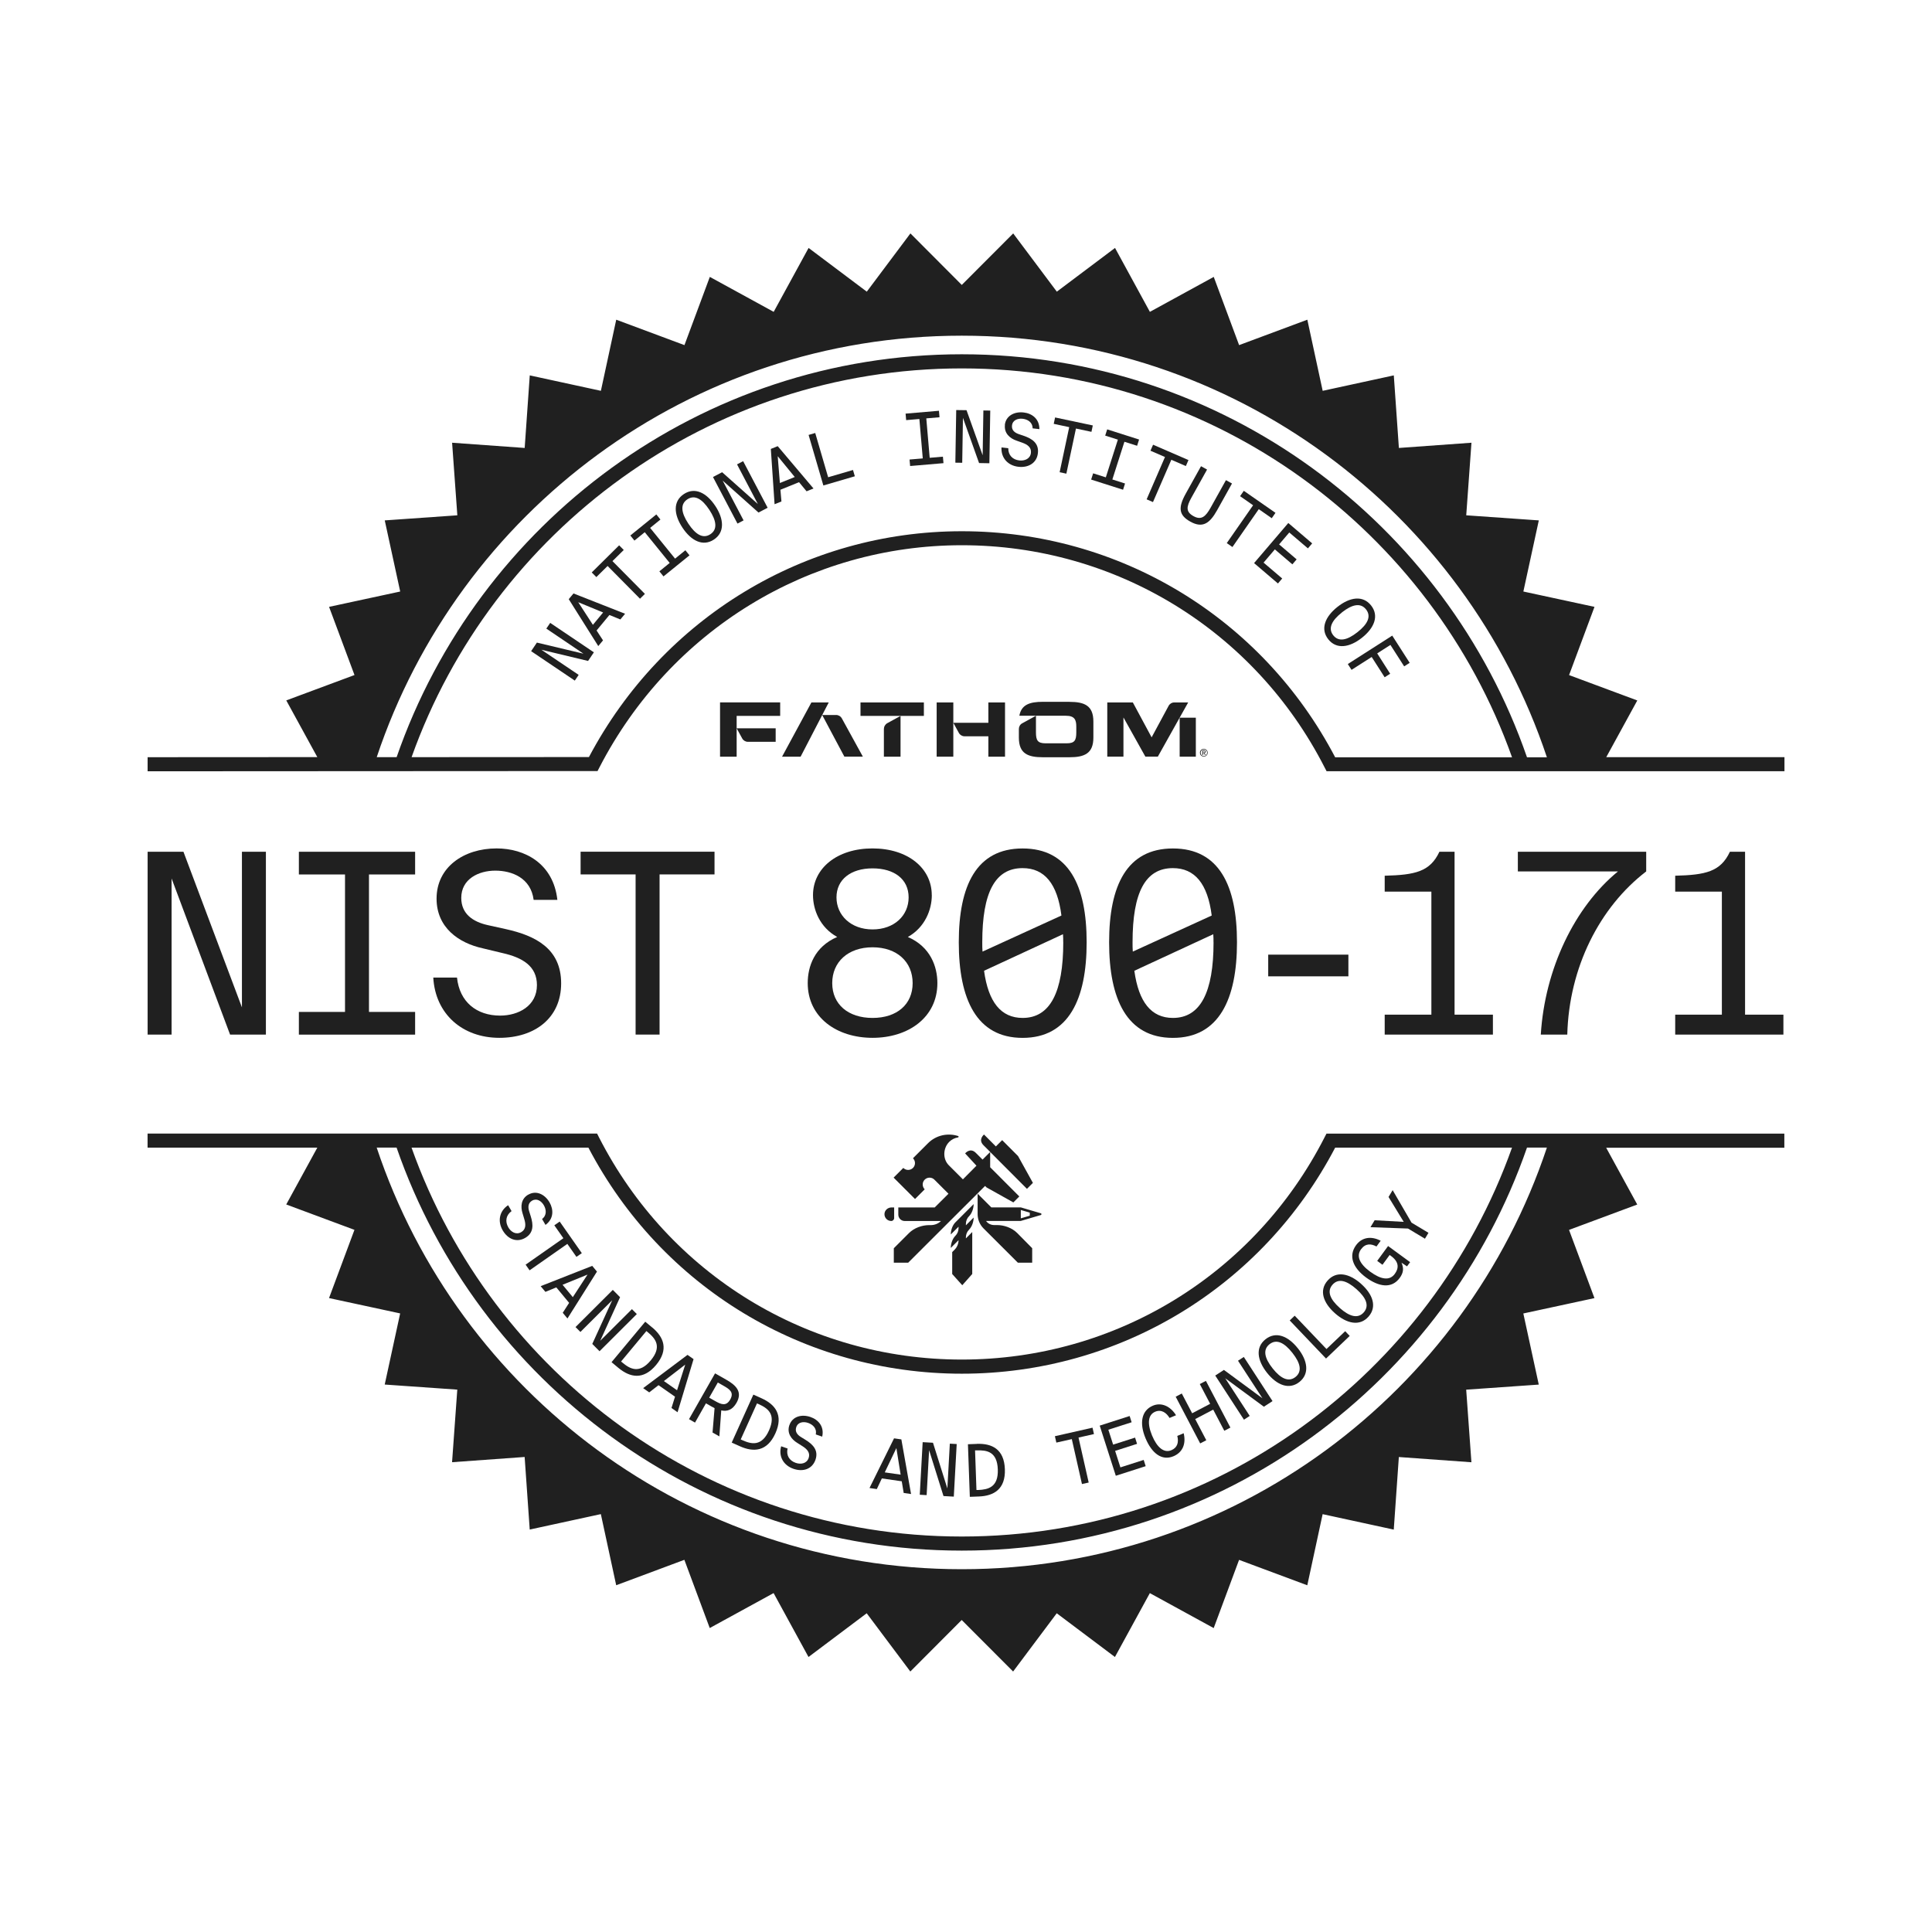 <?xml version="1.0" encoding="UTF-8"?>
<svg id="Layer_1" data-name="Layer 1" xmlns="http://www.w3.org/2000/svg" viewBox="0 0 399.04 393.43">
  <defs>
    <style>
      .cls-1 {
        fill: #202020;
        stroke-width: 0px;
      }
    </style>
  </defs>
  <g>
    <g>
      <path class="cls-1" d="M331.75,156.4l6.42-11.73-14.09-5.24,5.25-14.09-14.69-3.17,3.19-14.69-14.99-1.05,1.08-14.99-14.99,1.08-1.05-14.99-14.69,3.19-3.17-14.69-14.09,5.25-5.24-14.09-13.19,7.22-7.2-13.2-12.02,9.03-9.01-12.03-10.62,10.64-10.61-10.64-9.01,12.03-12.02-9.03-7.21,13.2-13.19-7.22-5.24,14.09-14.09-5.25-3.17,14.69-14.69-3.19-1.05,14.99-14.99-1.08,1.08,14.99-14.99,1.05,3.19,14.69-14.69,3.17,5.25,14.08-14.09,5.24,6.41,11.71-35.05.02v2.91l92.04-.05h.89s.41-.79.41-.79c14.62-28.28,43.29-45.85,74.83-45.85,31.76,0,60.47,17.58,74.93,45.89l.41.79h94.57s0-2.91,0-2.91h-36.8ZM198.65,69.33c56.26,0,103.98,36.49,120.85,87.08h-4.11c-16.75-48.38-62.73-83.24-116.74-83.24-54,0-99.96,34.84-116.73,83.21h-4.11c16.88-50.58,64.59-87.05,120.84-87.05ZM198.65,109.72c-32.34,0-61.76,17.85-77.01,46.64l-36.63.02c16.64-46.73,61.27-80.29,113.64-80.29,52.38,0,97.02,33.58,113.65,80.32h-36.53c-15.09-28.82-44.55-46.69-77.11-46.69Z"/>
      <path class="cls-1" d="M273.58,234.9c-14.46,28.31-43.17,45.9-74.93,45.9-31.76,0-60.47-17.58-74.93-45.89l-.4-.79H30.48s0,2.91,0,2.91h35.06s-6.42,11.74-6.42,11.74l14.09,5.24-5.25,14.09,14.69,3.17-3.19,14.69,14.99,1.05-1.08,14.99,14.99-1.08,1.05,14.99,14.69-3.19,3.17,14.69,14.08-5.25,5.24,14.09,13.19-7.22,7.21,13.2,12.02-9.03,9.01,12.03,10.61-10.64,10.62,10.64,9.01-12.03,12.02,9.03,7.21-13.19,13.19,7.22,5.24-14.09,14.09,5.25,3.17-14.69,14.69,3.19,1.05-14.99,14.99,1.08-1.08-14.99,14.99-1.05-3.19-14.69,14.69-3.17-5.25-14.09,14.09-5.24-6.42-11.73h36.8v-2.91h-94.57s-.41.79-.41.79ZM198.65,324.1c-56.26,0-103.98-36.49-120.85-87.08h4.11c16.76,48.38,62.73,83.24,116.74,83.24,54.01,0,99.98-34.86,116.74-83.24h4.11c-16.87,50.59-64.59,87.08-120.85,87.08ZM312.3,237.02c-16.63,46.75-61.27,80.33-113.65,80.33-52.38,0-97.02-33.58-113.65-80.32h36.53c15.09,28.82,44.55,46.69,77.12,46.69s62.03-17.87,77.12-46.69h36.53Z"/>
    </g>
    <g>
      <g>
        <path class="cls-1" d="M182.56,150.55v5.73h3.44v-8.42l-2.73,1.5c-.43.24-.7.69-.7,1.19Z"/>
        <polygon class="cls-1" points="177.73 147.86 186 147.86 190.82 147.86 190.82 145.08 177.73 145.08 177.73 147.86"/>
        <path class="cls-1" d="M220.89,144.95h-5.51c-2.68,0-4.43.58-4.84,2.88h9.61c1.81,0,2.15.85,2.15,2.24v1.21c0,1.62-.34,2.24-1.97,2.24h-4.39c-1.62,0-1.97-.62-1.97-2.24v-1.21c0-.1,0-.19,0-.28h0v-1.96l-2.84,1.56c-.43.23-.69.68-.69,1.17v1.79c0,3.28,1.84,4.05,4.94,4.05h5.51c3.09,0,4.94-.77,4.94-4.05v-3.34c0-3.28-1.84-4.05-4.94-4.05Z"/>
        <polygon class="cls-1" points="167.59 145.08 161.53 156.28 165.36 156.28 169.82 147.68 171.17 145.08 167.59 145.08"/>
        <path class="cls-1" d="M172.69,147.68h-2.87l4.58,8.6h3.82l-4.34-7.9c-.24-.44-.7-.71-1.19-.71Z"/>
        <rect class="cls-1" x="243.65" y="148.23" width="3.34" height="8.05"/>
        <path class="cls-1" d="M242.54,145.08c-.49,0-.94.27-1.17.7l-3.51,6.51-3.88-7.21h-5.28v11.2h3.34v-8.05h.03l4.5,8.05h2.57l6.27-11.2h-2.88Z"/>
        <path class="cls-1" d="M148.71,156.28h3.44v-5.86l1.15,2.1c.23.42.68.69,1.16.69h5.75v-2.79h-8.06v-2.56h8.99v-2.79h-12.42v11.2Z"/>
        <polygon class="cls-1" points="193.46 145.08 193.46 156.28 196.9 156.28 196.9 149.28 196.9 145.08 193.46 145.08"/>
        <path class="cls-1" d="M204.14,149.28h-7.24l1.15,2.1c.23.42.68.69,1.16.69h4.93v4.21h3.44v-11.2h-3.44v4.21Z"/>
      </g>
      <path class="cls-1" d="M247.9,155.15c.04-.1.1-.18.17-.25.07-.07.16-.13.26-.17.1-.04.2-.06.31-.06s.21.02.31.06c.1.04.18.1.25.17.07.07.13.16.17.25s.06.2.06.31-.02.22-.06.32-.1.18-.17.25c-.07.07-.16.13-.25.17-.1.04-.2.06-.31.06s-.21-.02-.31-.06c-.1-.04-.18-.1-.26-.17s-.13-.16-.17-.25c-.04-.1-.06-.2-.06-.32s.02-.22.06-.31ZM248.04,155.74c.03.08.08.16.14.22.06.06.13.11.21.14s.17.05.26.05.18-.02.26-.05.15-.08.21-.14c.06-.06.11-.13.14-.22.03-.08.05-.17.05-.27s-.02-.18-.05-.27c-.03-.08-.08-.15-.14-.21s-.13-.11-.21-.14c-.08-.03-.17-.05-.26-.05s-.18.02-.26.05c-.08.03-.15.08-.21.14s-.11.13-.14.21c-.03.08-.05.17-.05.27s.02.19.05.27ZM248.69,155c.11,0,.19.02.25.07.05.04.08.11.08.2,0,.08-.02.15-.07.18-.05.04-.11.06-.18.07l.27.41h-.16l-.25-.4h-.15v.4h-.15v-.93h.36ZM248.63,155.41s.06,0,.09,0c.03,0,.06,0,.08-.02.02,0,.04-.03.05-.05s.02-.05.02-.09c0-.03,0-.06-.02-.07-.01-.02-.03-.03-.05-.04-.02,0-.04-.02-.07-.02-.03,0-.05,0-.07,0h-.19v.3h.15Z"/>
    </g>
    <g>
      <path class="cls-1" d="M47.52,213.68l-12.08-32.24v32.24h-4.95v-37.76h7.4l12.08,32.14v-32.14h4.95v37.76h-7.39Z"/>
      <path class="cls-1" d="M61.73,175.92h24.01v4.69h-9.53v28.39h9.53v4.69h-24.01v-4.69h9.53v-28.39h-9.53v-4.69Z"/>
      <path class="cls-1" d="M90.17,185.6c0-6.51,5.62-10.37,12.4-10.37,5.83,0,11.72,3.12,12.55,10.63h-4.9c-.57-4.53-4.48-6.04-7.92-6.04s-7.03,1.72-7.03,5.63c0,3.33,2.45,4.95,5.47,5.62l3.75.83c6.09,1.35,11.41,4.01,11.41,11.2s-5.47,11.25-12.76,11.25c-7.66,0-13.23-4.95-13.65-12.45h4.9c.52,5.05,4.06,7.86,8.91,7.86,3.75,0,7.6-1.98,7.6-6.3,0-3.91-2.97-5.68-7.08-6.61l-4.12-.99c-4.95-1.09-9.53-4.27-9.53-10.26Z"/>
      <path class="cls-1" d="M131.27,180.6h-11.35v-4.69h27.66v4.69h-11.35v33.08h-4.95v-33.08Z"/>
      <path class="cls-1" d="M192.46,184.87c0,3.02-1.41,6.67-4.95,8.65,4.69,2.03,6.1,6.15,6.1,9.53,0,7.08-5.99,11.3-13.39,11.3s-13.39-4.22-13.39-11.3c0-3.39,1.35-7.5,6.09-9.53-3.59-1.98-5-5.63-5-8.65,0-5.52,4.95-9.64,12.29-9.64s12.24,4.11,12.24,9.64ZM171.89,203.05c0,4.37,3.28,7.19,8.33,7.19s8.28-2.81,8.28-7.19-3.23-7.4-8.28-7.4-8.33,3.02-8.33,7.4ZM180.22,179.35c-4.48,0-7.45,2.29-7.45,5.99s2.97,6.62,7.45,6.62,7.45-2.86,7.45-6.62-2.97-5.99-7.45-5.99Z"/>
      <path class="cls-1" d="M198.03,194.62c0-11.72,3.64-19.38,13.18-19.38s13.23,7.66,13.23,19.38-3.7,19.74-13.23,19.74-13.18-8.02-13.18-19.74ZM202.93,196.54l16.3-7.45c-.83-6.56-3.49-9.79-8.02-9.79-5.68,0-8.33,5-8.33,15.31,0,.68,0,1.3.05,1.93ZM219.6,194.62c0-.57,0-1.09-.05-1.67l-16.3,7.55c.88,6.46,3.49,9.74,7.97,9.74,5.68,0,8.39-5.31,8.39-15.63Z"/>
      <path class="cls-1" d="M229.08,194.62c0-11.72,3.65-19.38,13.18-19.38s13.23,7.66,13.23,19.38-3.7,19.74-13.23,19.74-13.18-8.02-13.18-19.74ZM233.97,196.54l16.3-7.45c-.83-6.56-3.49-9.79-8.02-9.79-5.68,0-8.33,5-8.33,15.31,0,.68,0,1.3.05,1.93ZM250.64,194.62c0-.57,0-1.09-.05-1.67l-16.3,7.55c.89,6.46,3.49,9.74,7.97,9.74,5.68,0,8.39-5.31,8.39-15.63Z"/>
      <path class="cls-1" d="M261.94,201.65v-4.48h16.56v4.48h-16.56Z"/>
      <path class="cls-1" d="M300.43,175.92v33.65h7.92v4.11h-22.35v-4.11h9.64v-25.42h-9.64v-3.28c6.3-.16,9.37-.83,11.3-4.95h3.12Z"/>
      <path class="cls-1" d="M313.5,175.92h26.51v4.06c-9.64,7.4-15.94,19.85-16.3,33.7h-5.47c.83-13.54,6.98-26.36,15.94-33.7h-20.68v-4.06Z"/>
      <path class="cls-1" d="M360.43,175.92v33.65h7.92v4.11h-22.35v-4.11h9.64v-25.42h-9.64v-3.28c6.3-.16,9.37-.83,11.3-4.95h3.12Z"/>
    </g>
    <path class="cls-1" d="M214.98,250.59l-4.14-1.22h-6.09l-2.83-2.83v4.22c0,1.11.44,2.17,1.22,2.95l7.09,7.08h2.96v-2.99l-3.1-3.14c-1.06-1.06-2.68-1.64-4.18-1.64h-.59c-.66,0-1.27-.31-1.66-.85h0s3.89,0,3.89,0h3.28l4.14-1.22c.18-.05.18-.32,0-.37ZM212.69,251.09l-1.85.54v-1.72l1.85.54v.63ZM184.68,251.58c0,.33-.27.6-.6.6-.79,0-1.42-.65-1.4-1.44.02-.77.69-1.36,1.46-1.36h.54v2.21ZM187.59,260.79h-2.98v-2.98c.93-.92,1.6-1.62,3.14-3.14,1.06-1.06,2.68-1.64,4.18-1.64h.33c.78,0,1.53-.3,2.1-.85h0s-1.76,0-1.76,0h-5.75c-.72,0-1.31-.59-1.31-1.31v-1.49h7.52c.98-.97,1.94-1.93,2.84-2.83l-2.91-2.91h0s0,0,0,0h0c-.55-.55-1.44-.55-2,0-.55.55-.55,1.44,0,2l-2,2-4.42-4.42,2-2c.55.55,1.44.55,2,0,.55-.55.55-1.44,0-2h0s2.97-2.97,2.97-2.97l.14-.14c1.67-1.67,4.08-2.16,6.21-1.48.15.05.14.27-.02.29-.66.1-1.3.41-1.81.91-1.28,1.28-1.4,3.52-.1,4.83l2.92,2.92c.44-.44,2.8-2.82,2.8-2.82l-2.34-2.54s1.03-1.29,2.21-.11c.05.05.59.59,1.39,1.39l1.58-1.58c-.73-.73-1.25-1.25-1.39-1.39-1.18-1.18.11-2.21.11-2.21l2.45,2.46,1.3-1.3,3.28,3.29,3.07,5.54-1.23,1.23s-5.06-5.07-7.6-7.62v3.16c2.62,2.63,6.02,6.03,6.02,6.03l-1.23,1.23-5.53-3.09-.31-.31-15.87,15.84ZM201.1,248.69h0c0,.85-.34,1.89-.94,2.49h0c-.42.42-.66.99-.66,1.59v.3s1.6-1.6,1.6-1.6c0,.85-.34,1.89-.94,2.49h0c-.42.42-.66.99-.66,1.59v.22s1.31-1.31,1.31-1.31v8.67l-2.06,2.32-2.08-2.32v-4.53l.5-.5c.52-.52.81-1.23.81-1.96h0s-1.6,1.6-1.6,1.6c0-.85.34-1.89.94-2.49h0c.42-.42.66-.99.66-1.59v-.3s-1.6,1.6-1.6,1.6c0-.85.34-1.89.94-2.49l3.77-3.77Z"/>
  </g>
  <g>
    <path class="cls-1" d="M121.46,136.51l-9.64-2.31,7.7,5.19-.8,1.18-9.02-6.08,1.19-1.77,9.62,2.29-7.67-5.18.8-1.18,9.02,6.08-1.19,1.77Z"/>
    <path class="cls-1" d="M129.11,126.76l-.98,1.18-2.26-.92-2.65,3.2,1.33,2.04-.98,1.18-6.1-9.69.98-1.18,10.65,4.19ZM122.46,129.05l2.11-2.55-5.14-2.12,3.03,4.67Z"/>
    <path class="cls-1" d="M125.5,116.89l-2.33,2.3-.95-.96,5.66-5.6.95.96-2.33,2.3,6.7,6.77-1.01,1-6.7-6.77Z"/>
    <path class="cls-1" d="M130.19,110.6l5.37-4.35.85,1.05-2.13,1.73,5.15,6.35,2.13-1.73.85,1.05-5.37,4.35-.85-1.05,2.13-1.73-5.15-6.35-2.13,1.73-.85-1.05Z"/>
    <path class="cls-1" d="M147.74,104.49c1.8,2.73,1.98,5.45-.29,6.95s-4.7.26-6.5-2.47c-1.81-2.74-1.97-5.44.3-6.93s4.68-.28,6.49,2.46ZM142.18,108.16c1.51,2.29,3.05,3.16,4.54,2.18,1.5-.99,1.3-2.74-.21-5.04-1.51-2.29-3.03-3.16-4.54-2.17-1.49.98-1.31,2.73.2,5.02Z"/>
    <path class="cls-1" d="M156.66,105.86l-7.4-6.6,4.32,8.22-1.26.66-5.06-9.62,1.89-.99,7.38,6.57-4.3-8.19,1.26-.66,5.06,9.62-1.89.99Z"/>
    <path class="cls-1" d="M168.01,100.9l-1.42.57-1.55-1.88-3.85,1.56.21,2.42-1.42.57-.77-11.42,1.42-.57,7.39,8.74ZM161.08,99.76l3.07-1.24-3.52-4.3.45,5.55Z"/>
    <path class="cls-1" d="M171.05,98.57l5.13-1.5.38,1.3-6.5,1.9-3.05-10.44,1.37-.4,2.67,9.15Z"/>
    <path class="cls-1" d="M187.04,85.43l6.89-.59.12,1.34-2.73.23.7,8.14,2.73-.23.12,1.34-6.89.59-.12-1.34,2.73-.23-.7-8.14-2.73.23-.12-1.34Z"/>
    <path class="cls-1" d="M202.22,95.64l-3.33-9.34-.15,9.28-1.42-.02.18-10.87,2.13.03,3.33,9.31.15-9.25,1.42.02-.18,10.88-2.13-.04Z"/>
    <path class="cls-1" d="M207.54,87.76c.21-1.86,1.94-2.79,3.88-2.57,1.67.18,3.26,1.26,3.26,3.44l-1.4-.16c-.02-1.32-1.09-1.87-2.07-1.98-.98-.11-2.07.27-2.19,1.39-.11.95.54,1.49,1.39,1.78l1.05.36c1.7.58,3.14,1.51,2.91,3.57-.22,2.01-1.92,3.05-4.01,2.82-2.19-.24-3.63-1.83-3.51-4l1.4.16c-.01,1.46.91,2.38,2.3,2.53,1.07.12,2.24-.33,2.38-1.56.12-1.12-.67-1.72-1.82-2.12l-1.15-.41c-1.38-.47-2.59-1.52-2.4-3.24Z"/>
    <path class="cls-1" d="M220.84,88.22l-3.2-.68.28-1.32,7.79,1.65-.28,1.32-3.2-.68-1.98,9.32-1.39-.3,1.98-9.32Z"/>
    <path class="cls-1" d="M228.68,88.68l6.59,2.1-.41,1.29-2.62-.83-2.49,7.79,2.62.83-.41,1.29-6.59-2.1.41-1.29,2.62.83,2.49-7.79-2.62-.83.41-1.29Z"/>
    <path class="cls-1" d="M240.62,94.39l-3-1.3.54-1.24,7.31,3.17-.54,1.24-3-1.3-3.79,8.74-1.31-.57,3.79-8.74Z"/>
    <path class="cls-1" d="M249.3,97l-3.22,5.78c-1.04,1.86-1.2,2.92.42,3.82,1.64.91,2.53.08,3.57-1.79l3.14-5.64,1.25.69-3.08,5.53c-1.55,2.78-3.04,3.73-5.52,2.35-2.37-1.32-2.59-2.85-.94-5.81l3.14-5.64,1.25.69Z"/>
    <path class="cls-1" d="M258.81,104.35l-2.68-1.87.77-1.11,6.54,4.55-.77,1.11-2.68-1.87-5.44,7.82-1.17-.81,5.44-7.82Z"/>
    <path class="cls-1" d="M266.09,108.02l4.93,4.21-.88,1.03-3.85-3.28-2.1,2.46,3.62,3.09-.88,1.03-3.62-3.09-2.33,2.73,3.85,3.28-.88,1.03-4.93-4.21,7.06-8.27Z"/>
    <path class="cls-1" d="M281.29,131.73c-2.57,2.03-5.27,2.43-6.95.3-1.68-2.13-.66-4.66,1.91-6.69,2.58-2.04,5.25-2.42,6.94-.29,1.68,2.13.68,4.64-1.9,6.68ZM277.16,126.5c-2.16,1.7-2.89,3.31-1.79,4.71,1.12,1.41,2.84,1.06,5-.64,2.16-1.7,2.89-3.29,1.77-4.71-1.11-1.4-2.83-1.07-4.99.63Z"/>
    <path class="cls-1" d="M287.55,131.27l3.61,5.63-1.14.73-2.84-4.43-2.73,1.75,2.68,4.2-1.14.73-2.68-4.19-4.16,2.66-.77-1.2,9.16-5.86Z"/>
  </g>
  <g>
    <path class="cls-1" d="M109.12,246.74c1.62-.94,3.39-.1,4.38,1.59.84,1.45.92,3.37-.83,4.66l-.71-1.22c1.04-.8.86-1.99.36-2.85-.5-.86-1.45-1.5-2.42-.94-.83.48-.88,1.33-.61,2.18l.33,1.05c.54,1.71.65,3.42-1.14,4.46-1.75,1.02-3.59.27-4.65-1.55-1.11-1.91-.68-4.01,1.12-5.2l.71,1.22c-1.18.86-1.37,2.15-.67,3.36.54.93,1.59,1.61,2.67.98.97-.57.98-1.56.62-2.72l-.35-1.17c-.44-1.39-.32-2.99,1.18-3.86Z"/>
    <path class="cls-1" d="M116.37,255.75l-1.88-2.68,1.11-.77,4.57,6.52-1.11.77-1.88-2.68-7.8,5.46-.82-1.17,7.8-5.46Z"/>
    <path class="cls-1" d="M117.21,272.32l-.98-1.18,1.32-2.05-2.65-3.2-2.25.93-.98-1.18,10.65-4.19.98,1.18-6.1,9.69ZM116.2,265.36l2.11,2.55,3.04-4.66-5.15,2.1Z"/>
    <path class="cls-1" d="M122.33,277.57l4.12-9.02-6.57,6.55-1.01-1.01,7.7-7.68,1.5,1.51-4.1,9,6.55-6.53,1.01,1.01-7.7,7.68-1.5-1.51Z"/>
    <path class="cls-1" d="M134.7,274.16c2.38,1.98,3.47,4.55.82,7.75-2.65,3.18-5.4,2.59-7.78.62l-1.43-1.19,6.96-8.36,1.43,1.19ZM133.81,275.16l-.3-.25-5.23,6.29.3.25c1.56,1.3,3.47,2.36,5.83-.48,2.37-2.85.96-4.51-.6-5.81Z"/>
    <path class="cls-1" d="M139.94,291.68l-1.25-.88.73-2.33-3.41-2.38-1.92,1.49-1.25-.88,9.16-6.87,1.25.88-3.3,10.96ZM137.12,285.24l2.72,1.9,1.69-5.3-4.41,3.4Z"/>
    <path class="cls-1" d="M147.58,290.83c-.23-.11-.46-.25-.7-.38l-1.07-.61-2.26,3.98-1.24-.71,5.38-9.46,2.31,1.31c2.06,1.17,3.4,2.52,2.12,4.78-.84,1.47-1.93,1.82-3.15,1.56l-.39,5.37-1.41-.8.42-5.04ZM148.26,285.54l-1.78,3.13,1.21.69c1.25.71,2.3,1.15,3.13-.31.83-1.46-.1-2.11-1.35-2.82l-1.21-.69Z"/>
    <path class="cls-1" d="M157.3,288.8c2.82,1.27,4.56,3.46,2.85,7.24-1.7,3.77-4.51,3.94-7.32,2.67l-1.7-.76,4.47-9.91,1.7.76ZM156.71,290.01l-.36-.16-3.36,7.45.36.16c1.85.83,3.97,1.34,5.48-2.02,1.52-3.38-.28-4.6-2.12-5.43Z"/>
    <path class="cls-1" d="M163.05,294.33c.61-1.77,2.5-2.3,4.34-1.67,1.59.54,2.9,1.94,2.43,4.06l-1.33-.46c.27-1.29-.66-2.06-1.59-2.38s-2.08-.19-2.44.88c-.31.91.21,1.58.97,2.04l.94.58c1.53.94,2.73,2.16,2.06,4.11-.66,1.92-2.54,2.56-4.53,1.88-2.09-.71-3.14-2.58-2.56-4.66l1.33.46c-.33,1.42.37,2.52,1.69,2.97,1.02.35,2.26.17,2.66-1.01.36-1.06-.28-1.82-1.31-2.46l-1.03-.65c-1.25-.76-2.2-2.05-1.64-3.68Z"/>
    <path class="cls-1" d="M188.16,308.57l-1.51-.22-.4-2.41-4.11-.59-1.04,2.2-1.51-.22,5.07-10.26,1.51.22,2,11.27ZM182.74,304.1l3.28.47-.88-5.49-2.4,5.02Z"/>
    <path class="cls-1" d="M194.87,308.99l-2.97-9.47-.51,9.28-1.42-.08.6-10.86,2.13.12,2.97,9.44.51-9.25,1.42.08-.6,10.86-2.13-.12Z"/>
    <path class="cls-1" d="M201.78,298.21c3.09-.11,5.62,1.08,5.77,5.23.15,4.14-2.29,5.53-5.38,5.64l-1.86.07-.39-10.86,1.86-.07ZM201.78,299.56h-.39s.29,8.18.29,8.18h.39c2.02-.09,4.15-.57,4.02-4.25-.13-3.7-2.29-4-4.31-3.93Z"/>
    <path class="cls-1" d="M221.37,297.23l-3.19.72-.3-1.32,7.77-1.76.3,1.32-3.19.72,2.1,9.29-1.39.31-2.1-9.29Z"/>
    <path class="cls-1" d="M227.15,294.44l6.17-1.98.41,1.29-4.81,1.54.99,3.08,4.53-1.45.41,1.29-4.53,1.45,1.09,3.41,4.81-1.54.41,1.29-6.17,1.98-3.32-10.35Z"/>
    <path class="cls-1" d="M244.48,296.02c.55,2.29-.3,3.99-2.11,4.75-2.45,1.02-4.5-.67-5.77-3.72-1.3-3.11-.86-5.73,1.53-6.73,1.73-.72,3.59.08,4.77,1.98l-1.34.56c-.65-1.08-1.68-1.82-2.96-1.29-1.45.61-1.71,2.36-.65,4.92,1.03,2.48,2.46,3.67,3.99,3.03,1.27-.53,1.55-1.67,1.22-2.95l1.31-.55Z"/>
    <path class="cls-1" d="M249.07,285.2l5.06,9.65-1.26.66-2.29-4.37-3.72,1.95,2.29,4.37-1.26.66-5.06-9.65,1.26-.66,2.14,4.08,3.72-1.95-2.14-4.08,1.26-.66Z"/>
    <path class="cls-1" d="M261.04,290.54l-7.98-5.88,5.06,7.78-1.19.78-5.93-9.12,1.79-1.16,7.96,5.86-5.05-7.76,1.2-.78,5.93,9.12-1.79,1.16Z"/>
    <path class="cls-1" d="M268.07,278.48c2.03,2.56,2.44,5.26.31,6.95-2.13,1.68-4.66.66-6.69-1.9-2.04-2.58-2.43-5.25-.3-6.93,2.13-1.68,4.64-.69,6.68,1.89ZM262.85,282.62c1.7,2.15,3.32,2.88,4.72,1.78,1.41-1.12,1.06-2.85-.65-5-1.7-2.15-3.29-2.88-4.71-1.77-1.4,1.11-1.07,2.83.64,4.99Z"/>
    <path class="cls-1" d="M273.98,278.62l3.86-3.68.93.98-4.89,4.67-7.5-7.87,1.03-.98,6.57,6.89Z"/>
    <path class="cls-1" d="M281.12,265.16c2.45,2.17,3.33,4.75,1.53,6.78-1.8,2.03-4.47,1.47-6.92-.7-2.46-2.18-3.32-4.74-1.51-6.77,1.8-2.03,4.45-1.49,6.91.69ZM276.71,270.14c2.05,1.82,3.77,2.26,4.96.92,1.19-1.35.54-2.99-1.51-4.81-2.06-1.82-3.75-2.26-4.94-.91-1.18,1.34-.55,2.98,1.5,4.8Z"/>
    <path class="cls-1" d="M283.03,262.67c2.17,1.59,3.98,1.91,5.05.44.77-1.05,1.04-2.38-.78-3.71l-.28-.2-1.48,2.02-1.09-.8,2.25-3.07,4.55,3.33-.64.87-1.14-.76c.51,1.18.4,2.1-.37,3.15-1.66,2.26-4.28,1.86-6.95-.09-2.72-2-3.69-4.45-2.06-6.68,1.2-1.63,3.09-1.94,5.08-.91l-.87,1.19c-1.12-.6-2.26-.69-3.19.57-1.02,1.39-.33,3.01,1.91,4.65Z"/>
    <path class="cls-1" d="M286.78,247.24l.86-1.43,3.9,6.71,3.5,2.1-.73,1.22-3.5-2.1-7.75-.28.86-1.43,6.01.33-3.13-5.13Z"/>
  </g>
</svg>